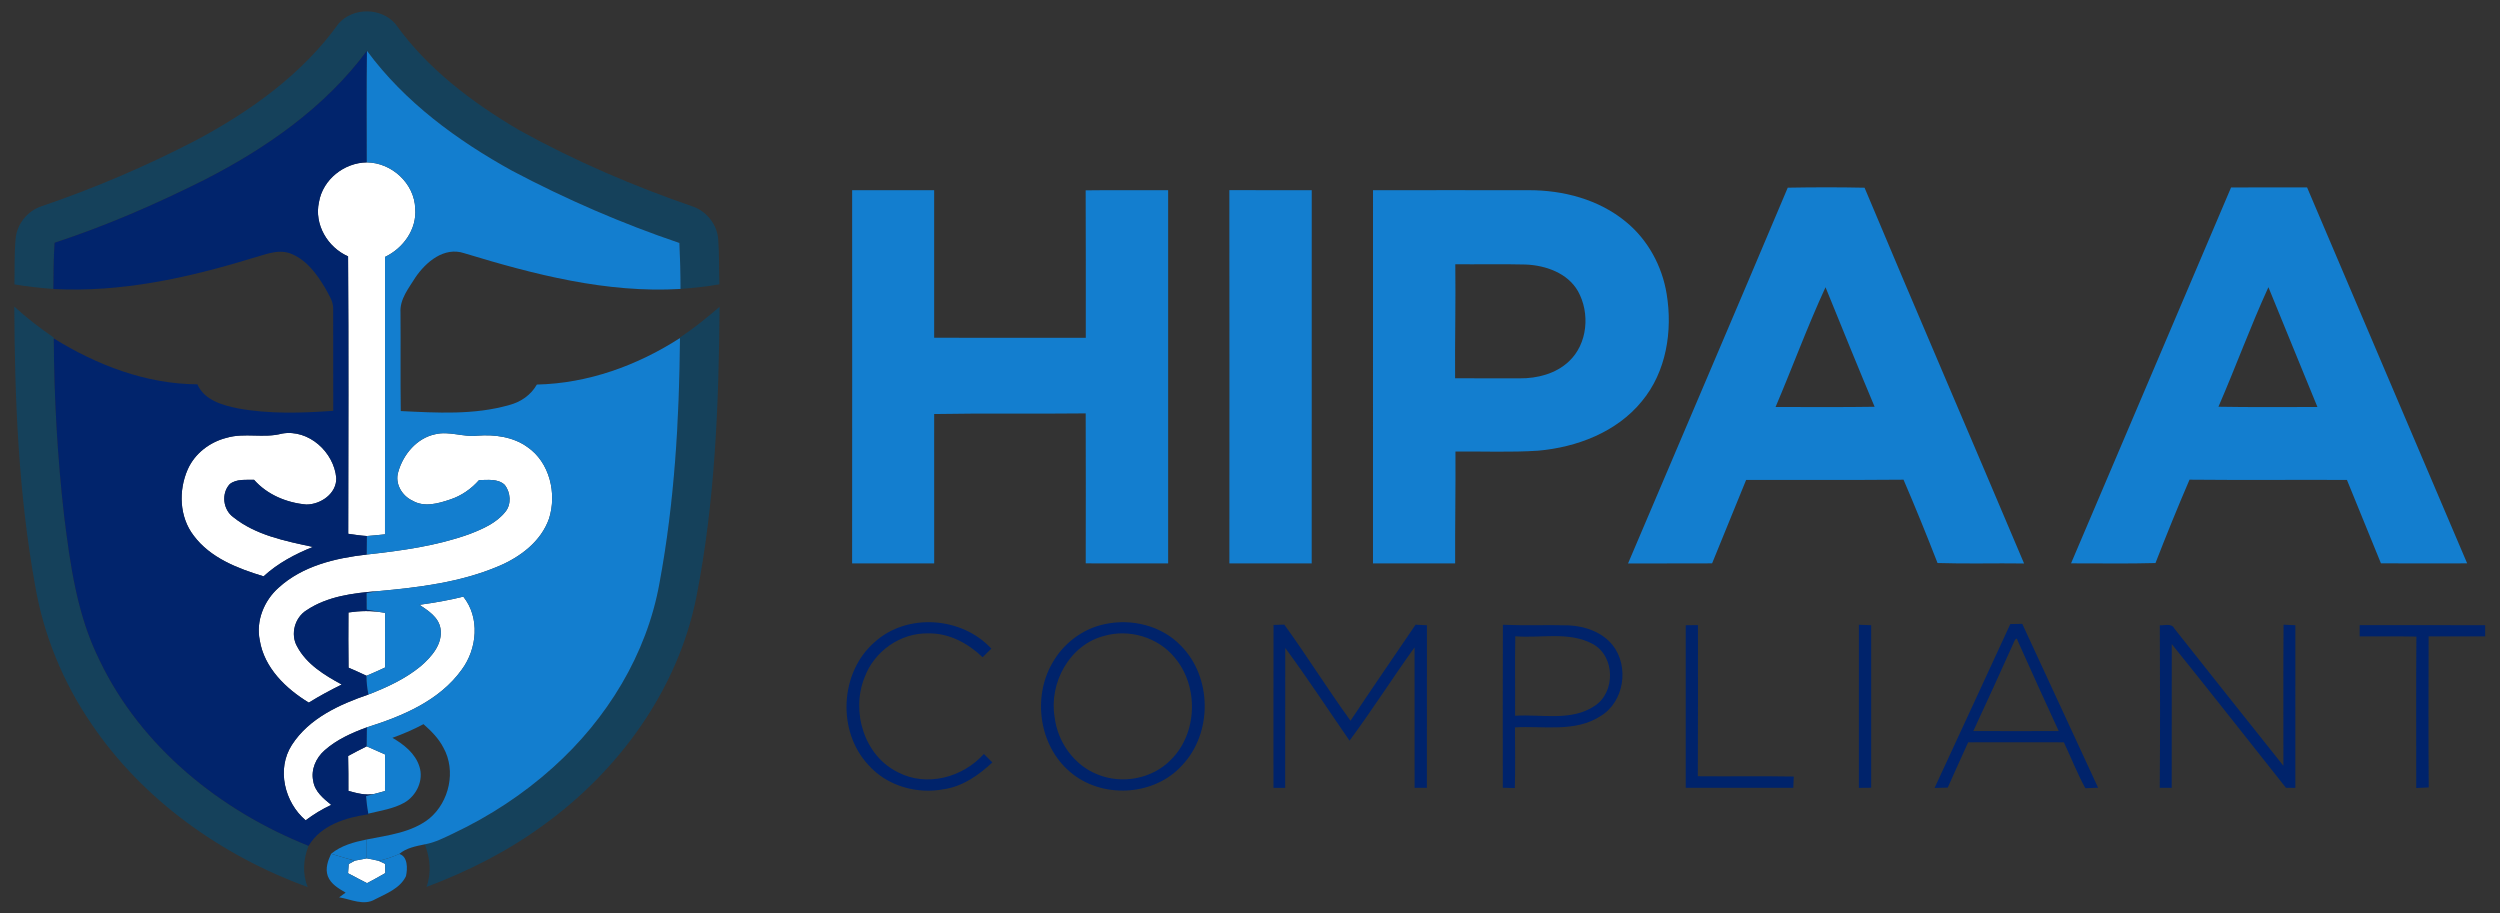 <?xml version="1.0" encoding="utf-8"?>
<!-- Generator: Adobe Illustrator 16.0.0, SVG Export Plug-In . SVG Version: 6.00 Build 0)  -->
<!DOCTYPE svg PUBLIC "-//W3C//DTD SVG 1.1//EN" "http://www.w3.org/Graphics/SVG/1.1/DTD/svg11.dtd">
<svg version="1.1" id="Layer_1" xmlns="http://www.w3.org/2000/svg" xmlns:xlink="http://www.w3.org/1999/xlink" x="0px" y="0px"
	 width="816px" height="298px" viewBox="0 0 816 298" enable-background="new 0 0 816 298" xml:space="preserve">
<rect x="0" y="0" width="816" height="298" fill="#333333" stroke="none"/>
<g>
	<path fill="#FFFFFF" d="M104.11,65.96c1.25-7.38,8.21-12.86,15.61-12.96c8.12,0.06,15.57,6.86,15.81,15.08
		c0.56,6.79-3.91,12.93-9.85,15.78c-0.01,30.18,0.02,60.36-0.02,90.55c-1.97,0.2-3.93,0.41-5.9,0.55c-2.05-0.12-4.07-0.44-6.1-0.73
		c0.04-30.18,0.15-60.37-0.05-90.55C106.92,80.75,102.5,73.24,104.11,65.96z"/>
	<path fill="#FFFFFF" d="M73.94,142.9c5.92-1.75,12.15,0.23,18.1-1.38c8.7-1.54,16.99,6.05,17.72,14.51
		c0.15,5.07-5.09,8.66-9.78,8.65c-6.4-0.56-12.75-3.19-17.06-8.07c-2.65,0.08-5.69-0.36-7.92,1.4c-2.83,3.05-2.22,8.33,1.14,10.78
		c7.38,5.92,16.98,7.79,26,9.73c-5.84,2.35-11.45,5.31-16.11,9.6c-8.43-2.57-17.37-5.98-22.82-13.3
		c-4.68-6.09-4.97-14.69-1.96-21.57C63.54,148.03,68.47,144.27,73.94,142.9z"/>
	<path fill="#FFFFFF" d="M129.99,154.03c1.6-5.72,6.08-11.06,12.08-12.3c4.6-1.11,9.18,1.02,13.82,0.46
		c5.59-0.41,11.53,0.35,16.2,3.68c7.35,5,9.72,15.21,7.12,23.41c-2.62,7.48-9.41,12.55-16.48,15.53
		c-12.48,5.3-26.12,6.95-39.52,8.15c-7.94,0.61-16.31,1.67-23.09,6.19c-3.9,2.37-5.42,7.86-3.14,11.85
		c3.08,5.82,8.96,9.38,14.57,12.43c-3.67,1.82-7.29,3.74-10.76,5.91c-7.48-4.55-14.56-11.35-16.01-20.37
		c-1.29-6.32,1.4-12.92,6.13-17.13c7.81-7.14,18.57-9.69,28.8-10.84c11.37-1.27,22.83-2.81,33.64-6.72
		c4.25-1.65,8.71-3.59,11.62-7.26c2.02-2.47,1.68-6.3-0.2-8.73c-2.23-2.13-5.59-1.6-8.4-1.59c-2.53,2.87-5.74,5.12-9.38,6.32
		c-3.92,1.33-8.52,2.66-12.37,0.39C131.18,161.81,128.81,157.81,129.99,154.03z"/>
	<path fill="#FFFFFF" d="M136.91,197.41c4.81-0.68,9.61-1.47,14.31-2.68c5.5,6.87,4.54,17.05-0.52,23.87
		c-7.3,10.15-19.4,15.17-30.94,18.8c-4.91,1.8-9.84,3.99-13.79,7.5c-2.82,2.45-4.54,6.29-3.73,10.03c0.51,3.45,3.36,5.72,5.88,7.79
		c-2.96,1.37-5.75,3.08-8.36,5.04c-6.91-5.87-9.57-16.75-4.5-24.62c5.6-8.71,15.55-13.22,25.01-16.46
		c6.05-2.35,12.06-5.11,17.09-9.27c3.52-3.05,7.24-7.27,6.41-12.29C143.14,201.43,139.76,199.32,136.91,197.41z"/>
	<path fill="#FFFFFF" d="M113.73,199.91c3.74-0.55,7.55-0.66,11.28,0.02l0.69,0.1c-0.03,5.95-0.04,11.89,0,17.84
		c-2.01,0.93-4.02,1.85-6.07,2.7c-1.94-0.93-3.91-1.78-5.87-2.64C113.66,211.92,113.71,205.92,113.73,199.91z"/>
	<path fill="#FFFFFF" d="M113.63,246.75c2-1.09,4.01-2.15,6.06-3.15c2.01,0.86,4,1.75,5.99,2.65c0,3.98,0,7.96-0.02,11.95
		c-1.16,0.32-2.33,0.63-3.49,0.94c-2.88,0.53-5.71-0.23-8.46-1C113.73,254.34,113.71,250.55,113.63,246.75z"/>
	<path fill="#FFFFFF" d="M115.82,280.92c1.29-0.27,2.59-0.53,3.89-0.75c1.3,0.21,2.59,0.5,3.88,0.8c0.53,0.25,1.59,0.75,2.12,0.99
		c0.01,0.76,0.04,2.27,0.05,3.02c-1.97,1.13-3.95,2.24-5.96,3.29c-2.08-1.05-4.13-2.15-6.19-3.24c0.05-0.75,0.16-2.25,0.21-3
		C114.32,281.75,115.32,281.2,115.82,280.92z"/>
</g>
<g>
	<path fill="#15415B" d="M110.57,7.62c4.73-5.29,13.97-5.19,18.55,0.25c10.4,14.58,25.01,25.59,40.32,34.6
		c18.19,10.08,37.38,18.29,57.03,25.06c4.31,1.63,7.56,5.83,7.95,10.44c0.36,4.93,0.24,9.89,0.39,14.83
		c-4.2,0.75-8.44,1.19-12.68,1.51c0.01-5-0.15-10.01-0.37-15.01c-18.76-6.35-37-14.27-54.51-23.52
		c-18.03-9.94-35.18-22.5-47.48-39.22c-13.62,18.42-32.93,31.88-53.15,42.19c-15.78,7.9-32.02,14.98-48.8,20.48
		c-0.36,5.02-0.34,10.06-0.4,15.1c-4.25-0.34-8.5-0.79-12.71-1.5c0.11-4.97-0.07-9.95,0.39-14.9c0.39-4.77,3.85-9.06,8.38-10.58
		c17.32-5.89,34.19-13.11,50.44-21.53C81.72,36.34,98.73,24.19,110.57,7.62z"/>
	<path fill="#15415B" d="M221.95,110.17c4.55-3.03,8.79-6.47,12.92-10.03c-0.24,31.69-1.45,63.58-7.58,94.76
		c-6.01,30.15-25.21,56.57-49.9,74.4c-11.66,8.55-24.67,15.12-38.19,20.2c1.7-4.55,1.18-9.47-0.54-13.91
		c3.33-0.56,6.34-2.16,9.36-3.58c11.8-5.59,22.84-12.8,32.54-21.56c17.51-15.7,30.55-36.84,34.71-60.16
		c4.89-26.34,6.46-53.2,6.68-79.96V110.17z"/>
	<path fill="#15415B" d="M4.67,100.07c4.02,3.7,8.37,7.03,12.88,10.12v0.27c0.1,19.29,1.18,38.59,3.36,57.77
		c2,16.14,4.25,32.64,11.62,47.36c13.55,28.25,39.43,49.07,68.2,60.49c-1.75,4.28-2.07,9.17-0.28,13.49
		c-28.11-10.28-53.81-28.41-70.67-53.39c-9.21-13.49-15.56-28.94-18.31-45.05C6.05,161.12,4.79,130.52,4.67,100.07z"/>
	<path fill="#00236B" d="M285.51,209.56c10.59-9.59,28.49-8.25,38.06,2.16c-0.96,0.93-1.91,1.87-2.85,2.8
		c-4.75-4.55-10.94-7.91-17.67-7.78c-9.1-0.26-17.75,5.86-20.85,14.35c-4.5,11.13-0.15,25.64,10.96,31.01
		c9.36,4.86,21.13,1.64,27.98-6.01c0.92,0.92,1.84,1.84,2.77,2.77c-4.44,4.13-9.65,7.83-15.8,8.73c-8.83,1.71-18.61-1.05-24.64-7.88
		C273.16,238.74,274.08,219.41,285.51,209.56z"/>
	<g>
		<g>
			<path fill="#00236B" d="M360.49,203.74c8.77-1.94,18.58,0.41,24.9,6.96c10.29,10.29,10.44,28.58,0.44,39.11
				c-9.15,10.15-26.38,11.02-36.65,2.06c-9.98-8.49-12.2-24.18-5.72-35.42C347.02,210.07,353.32,205.25,360.49,203.74z
				 M360.36,207.57c-11.3,2.91-18.03,15.4-16.12,26.57c0.98,8.09,6.35,15.66,14.03,18.65c7.96,3.27,17.8,1.44,23.85-4.74
				c8.82-8.67,9.22-24.11,1.25-33.47C377.95,207.98,368.53,205.19,360.36,207.57z"/>
		</g>
	</g>
	<path fill="#00236B" d="M415.68,203.98c0.88-0.03,2.63-0.08,3.51-0.11c7.45,10.28,14.15,21.1,21.62,31.37
		c6.99-10.51,14.14-20.91,21.23-31.34c1.23,0.06,2.46,0.12,3.71,0.18c-0.03,17.68,0,35.37-0.02,53.05c-1.34,0-2.68,0.01-4.01,0.02
		c-0.03-15.28-0.01-30.57-0.01-45.85c-7.23,10.04-13.86,20.52-21.23,30.45c-6.97-10.1-13.7-20.39-20.97-30.26
		c-0.04,15.22,0,30.44-0.03,45.66c-0.95,0-2.86,0-3.82,0C415.66,239.43,415.63,221.7,415.68,203.98z"/>
	<g>
		<g>
			<path fill="#00236B" d="M490.54,203.93c7.17,0.3,14.35-0.01,21.52,0.19c5.32,0.26,10.9,2.19,14.32,6.47
				c5.46,6.93,3.78,18.44-3.88,23.09c-8.31,5.46-18.68,3.18-28.01,3.74c0.03,6.6,0.14,13.2-0.05,19.8c-0.98-0.02-2.94-0.07-3.92-0.1
				C490.52,239.39,490.46,221.66,490.54,203.93z M494.52,233.63c8.61-0.58,18.29,1.91,25.95-3.2c6.92-4.48,6.73-16.3-0.63-20.25
				c-7.73-4.16-16.88-1.81-25.25-2.5C494.44,216.33,494.59,224.98,494.52,233.63z"/>
		</g>
	</g>
	<path fill="#00236B" d="M550.22,204.08c1.32-0.02,2.65-0.03,3.99-0.05c-0.01,16.45,0.06,32.89-0.04,49.33
		c10.44,0.1,20.88-0.09,31.32,0.1c-0.04,0.92-0.12,2.76-0.16,3.68c-11.7,0.01-23.41,0.02-35.11,0
		C550.23,239.45,550.22,221.76,550.22,204.08z"/>
	<path fill="#00236B" d="M606.74,203.92c1.33,0.04,2.67,0.09,4.01,0.15c-0.01,17.68,0,35.37,0,53.05c-1.35,0.01-2.69,0.02-4.02,0.04
		C606.73,239.41,606.71,221.66,606.74,203.92z"/>
	<g>
		<g>
			<path fill="#00236B" d="M656.16,203.69c1.29-0.03,2.59-0.05,3.91-0.07c8.25,17.83,16.48,35.66,24.75,53.49
				c-1.04,0.04-3.12,0.13-4.16,0.17c-2.66-4.84-4.65-10-7.01-14.99c-10.41-0.04-20.83-0.02-31.24,0c-2.2,4.94-4.51,9.82-6.66,14.78
				c-1.45,0.04-2.88,0.08-4.31,0.12C639.67,239.35,647.97,221.54,656.16,203.69z M657.21,209.89c-4.31,9.6-8.68,19.18-13.12,28.72
				c9.29,0.04,18.58,0.05,27.87,0c-4.53-9.83-9.02-19.68-13.43-29.57C658.25,207.45,657.3,209.55,657.21,209.89z"/>
		</g>
	</g>
	<path fill="#00236B" d="M704.96,204.08c1.64,0.12,3.88-0.77,4.8,1.14c11.86,14.91,23.63,29.88,35.54,44.74
		c0.01-15.35-0.07-30.7,0.05-46.06c0.96,0.05,2.89,0.13,3.86,0.17c-0.02,17.7,0,35.39-0.01,53.09c-0.77-0.01-2.3-0.02-3.07-0.03
		c-12.42-15.64-24.73-31.37-37.27-46.91c-0.02,15.64,0.01,31.29-0.02,46.93c-1.31-0.01-2.61-0.02-3.9-0.02
		C705.1,239.45,705.04,221.76,704.96,204.08z"/>
	<path fill="#00236B" d="M770.19,204.04c13.65,0,27.31,0.04,40.97,0.02c0,0.92,0,2.75,0,3.67c-6.15,0-12.31,0-18.46,0
		c-0.03,16.42-0.1,32.85,0.03,49.28c-1.37,0.06-2.73,0.13-4.07,0.2c0.02-16.48-0.09-32.95,0.05-49.42
		c-6.18-0.14-12.35-0.03-18.52-0.06C770.18,206.5,770.18,205.27,770.19,204.04z"/>
	<path fill="#137ECF" d="M108.08,278.67c2.57,0.77,5.13,1.59,7.74,2.25c-0.5,0.28-1.5,0.83-2,1.11c-0.05,0.75-0.16,2.25-0.21,3
		c2.06,1.09,4.11,2.19,6.19,3.24c2.01-1.05,3.99-2.16,5.96-3.29c-0.01-0.75-0.04-2.26-0.05-3.02c-0.53-0.24-1.59-0.74-2.12-0.99
		c2.31-0.51,4.56-1.26,6.72-2.24c2.84,0.78,2.73,4.88,2.2,7.24c-1.91,4.01-6.4,5.67-10.11,7.58c-3.7,2.18-7.89-0.04-11.71-0.67
		c0.53-0.38,1.59-1.15,2.12-1.53c-2.3-1.34-4.85-2.8-5.83-5.42C106.12,283.45,107.03,280.91,108.08,278.67z"/>
</g>
<g>
	<g>
		<g>
			<path fill="#01246C" d="M66.62,58.75c20.22-10.31,39.53-23.77,53.15-42.19c-0.14,12.15-0.06,24.3-0.05,36.44
				c-7.4,0.1-14.36,5.58-15.61,12.96c-1.61,7.28,2.81,14.79,9.5,17.72c0.2,30.18,0.09,60.37,0.05,90.55
				c2.03,0.29,4.05,0.61,6.1,0.73c-0.02,2.01-0.04,4.02-0.05,6.04c-10.23,1.15-20.99,3.7-28.8,10.84
				c-4.73,4.21-7.42,10.81-6.13,17.13c1.45,9.02,8.53,15.82,16.01,20.37c3.47-2.17,7.09-4.09,10.76-5.91
				c-5.61-3.05-11.49-6.61-14.57-12.43c-2.28-3.99-0.76-9.48,3.14-11.85c6.78-4.52,15.15-5.58,23.09-6.19
				c-1.19,0.19-2.37,0.4-3.54,0.62c0.01,1.79,0.02,3.58,0.03,5.38c1.76,0.33,3.53,0.67,5.31,0.97c-3.73-0.68-7.54-0.57-11.28-0.02
				c-0.02,6.01-0.07,12.01,0.03,18.02c1.96,0.86,3.93,1.71,5.87,2.64c-0.01,2.05,0.21,4.09,0.64,6.11
				c-9.46,3.24-19.41,7.75-25.01,16.46c-5.07,7.87-2.41,18.75,4.5,24.62c2.61-1.96,5.4-3.67,8.36-5.04
				c-2.52-2.07-5.37-4.34-5.88-7.79c-0.81-3.74,0.91-7.58,3.73-10.03c3.95-3.51,8.88-5.7,13.79-7.5c-0.02,2.06-0.05,4.13-0.07,6.2
				c-2.05,1-4.06,2.06-6.06,3.15c0.08,3.8,0.1,7.59,0.08,11.39c2.75,0.77,5.58,1.53,8.46,1c-0.67,0.18-2.01,0.55-2.68,0.73
				c0.15,1.91,0.38,3.81,0.72,5.7l0.04,0.22c-7.35,1.03-15.49,3.51-19.52,10.29c-28.77-11.42-54.65-32.24-68.2-60.49
				c-7.37-14.72-9.62-31.22-11.62-47.36c-2.18-19.18-3.26-38.48-3.36-57.77c14.08,8.72,30.12,14.89,46.87,14.98
				c2.28,5.23,8.27,6.84,13.36,7.88c10.22,1.85,20.68,1.51,30.99,0.77c-0.05-11.05,0.01-22.1-0.02-33.15
				c0.1-2.58-1.46-4.76-2.62-6.93c-2.77-4.68-6.29-9.48-11.62-11.38c-4.19-1.37-8.38,0.66-12.4,1.7c-20.91,6.4-42.69,11.17-64.69,10
				c0.06-5.04,0.04-10.08,0.4-15.1C34.6,73.73,50.84,66.65,66.62,58.75z M73.94,142.9c-5.47,1.37-10.4,5.13-12.69,10.35
				c-3.01,6.88-2.72,15.48,1.96,21.57c5.45,7.32,14.39,10.73,22.82,13.3c4.66-4.29,10.27-7.25,16.11-9.6
				c-9.02-1.94-18.62-3.81-26-9.73c-3.36-2.45-3.97-7.73-1.14-10.78c2.23-1.76,5.27-1.32,7.92-1.4c4.31,4.88,10.66,7.51,17.06,8.07
				c4.69,0.01,9.93-3.58,9.78-8.65c-0.73-8.46-9.02-16.05-17.72-14.51C86.09,143.13,79.86,141.15,73.94,142.9z"/>
		</g>
	</g>
	<path fill="#137ECF" d="M108.08,278.67c3.31-2.73,7.51-3.83,11.62-4.67c0,2.05,0,4.11,0.01,6.17c-1.3,0.22-2.6,0.48-3.89,0.75
		C113.21,280.26,110.65,279.44,108.08,278.67z"/>
</g>
<g>
	<path fill="#137ECF" d="M119.77,16.56c12.3,16.72,29.45,29.28,47.48,39.22c17.51,9.25,35.75,17.17,54.51,23.52
		c0.22,5,0.38,10.01,0.37,15.01c-24.1,1.43-47.74-4.7-70.58-11.66c-6.56-2.2-12.48,2.81-15.94,7.87c-2.17,3.51-5.16,7.1-4.89,11.48
		c0.09,10.72-0.06,21.44,0.09,32.17c11.8,0.57,23.95,1.33,35.44-1.98c3.76-0.99,7.05-3.26,8.98-6.67
		c16.67-0.37,32.79-6.21,46.72-15.19c-0.22,26.76-1.79,53.62-6.68,79.96c-4.16,23.32-17.2,44.46-34.71,60.16
		c-9.7,8.76-20.74,15.97-32.54,21.56c-3.02,1.42-6.03,3.02-9.36,3.58c-2.91,0.6-6.01,1.16-8.35,3.14c-2.16,0.98-4.41,1.73-6.72,2.24
		c-1.29-0.3-2.58-0.59-3.88-0.8c-0.01-2.06-0.01-4.12-0.01-6.17c7.03-1.4,14.67-2.24,20.46-6.86c6.5-5.41,8.76-15.58,4.59-23.07
		c-1.55-3.04-3.99-5.48-6.52-7.71c-3.26,1.75-6.66,3.21-10.14,4.46c3.74,2.17,7.45,5.08,8.81,9.38c1.46,4.48-0.94,9.5-4.92,11.79
		c-3.61,2.03-7.8,2.6-11.77,3.58c-0.34-1.89-0.57-3.79-0.72-5.7c0.67-0.18,2.01-0.55,2.68-0.73c1.16-0.31,2.33-0.62,3.49-0.94
		c0.02-3.99,0.02-7.97,0.02-11.95c-1.99-0.9-3.98-1.79-5.99-2.65c0.02-2.07,0.05-4.14,0.07-6.2c11.54-3.63,23.64-8.65,30.94-18.8
		c5.06-6.82,6.02-17,0.52-23.87c-4.7,1.21-9.5,2-14.31,2.68c2.85,1.91,6.23,4.02,6.86,7.71c0.83,5.02-2.89,9.24-6.41,12.29
		c-5.03,4.16-11.04,6.92-17.09,9.27c-0.43-2.02-0.65-4.06-0.64-6.11c2.05-0.85,4.06-1.77,6.07-2.7c-0.04-5.95-0.03-11.89,0-17.84
		l-0.69-0.1c-1.78-0.3-3.55-0.64-5.31-0.97c-0.01-1.8-0.02-3.59-0.03-5.38c1.17-0.22,2.35-0.43,3.54-0.62
		c13.4-1.2,27.04-2.85,39.52-8.15c7.07-2.98,13.86-8.05,16.48-15.53c2.6-8.2,0.23-18.41-7.12-23.41c-4.67-3.33-10.61-4.09-16.2-3.68
		c-4.64,0.56-9.22-1.57-13.82-0.46c-6,1.24-10.48,6.58-12.08,12.3c-1.18,3.78,1.19,7.78,4.63,9.38c3.85,2.27,8.45,0.94,12.37-0.39
		c3.64-1.2,6.85-3.45,9.38-6.32c2.81-0.01,6.17-0.54,8.4,1.59c1.88,2.43,2.22,6.26,0.2,8.73c-2.91,3.67-7.37,5.61-11.62,7.26
		c-10.81,3.91-22.27,5.45-33.64,6.72c0.01-2.02,0.03-4.03,0.05-6.04c1.97-0.14,3.93-0.35,5.9-0.55c0.04-30.19,0.01-60.37,0.02-90.55
		c5.94-2.85,10.41-8.99,9.85-15.78c-0.24-8.22-7.69-15.02-15.81-15.08C119.71,40.86,119.63,28.71,119.77,16.56z"/>
	<g>
		<g>
			<path fill="#137ECF" d="M583.52,61.26c8.35-0.15,16.71-0.17,25.07,0.01c17.18,40.96,34.79,81.74,52.07,122.65
				c-9.42-0.14-18.84,0.16-28.25-0.15c-3.55-9.13-7.23-18.21-11.1-27.2c-17.13,0.16-34.25,0.02-51.37,0.07
				c-3.73,9.07-7.41,18.15-11.11,27.24c-9.15,0.06-18.3-0.01-27.44,0.04C548.75,143.02,566.26,102.2,583.52,61.26z M579.54,132.85
				c10.77-0.05,21.55,0.11,32.33-0.08c-5.45-12.96-10.72-25.99-16.02-39.01C589.94,106.56,585.07,119.86,579.54,132.85z"/>
		</g>
	</g>
	<g>
		<g>
			<path fill="#137ECF" d="M728.22,61.19c8.271-0.05,16.54-0.01,24.81-0.02c17.43,40.9,34.8,81.82,52.25,122.71
				c-9.38,0.02-18.76,0.05-28.14-0.01c-3.68-9.08-7.4-18.15-11.1-27.22c-17.12-0.07-34.25,0.09-51.38-0.08
				c-3.87,8.99-7.55,18.08-11.11,27.21c-9.18,0.27-18.38,0.06-27.56,0.1C693.41,142.99,710.79,102.08,728.22,61.19z M724.1,132.76
				c10.77,0.21,21.54,0.04,32.31,0.09c-5.31-13.04-10.7-26.06-16-39.11C734.54,106.55,729.72,119.83,724.1,132.76z"/>
		</g>
	</g>
	<path fill="#137ECF" d="M278.14,62.09c8.92-0.01,17.85-0.02,26.77,0c-0.01,16.05,0,32.1,0,48.15c16.5,0.04,32.99,0.01,49.49,0.02
		c-0.02-16.05,0.05-32.09-0.04-48.13c8.97-0.13,17.95,0,26.92-0.05c0.01,40.6,0.01,81.21,0,121.82c-8.97-0.02-17.93,0.02-26.9-0.02
		c0.03-16.32,0.04-32.64-0.01-48.95c-16.49,0.2-32.97-0.1-49.46,0.21c-0.01,16.25-0.01,32.5,0.01,48.75
		c-8.93,0.01-17.86,0.01-26.79,0C278.17,143.29,278.15,102.69,278.14,62.09z"/>
	<path fill="#137ECF" d="M401.26,62.06c8.96,0.03,17.93,0.01,26.89,0.03c-0.01,40.6,0,81.21-0.01,121.81
		c-8.95-0.01-17.91,0.01-26.87-0.01C401.29,143.28,401.31,102.67,401.26,62.06z"/>
	<g>
		<path fill="#137ECF" d="M448.15,62.08c16.94-0.05,33.87,0.02,50.81,0c11.25-0.03,22.88,3.01,31.68,10.27
			c7.2,5.85,11.89,14.49,13.36,23.61c1.98,12.07-0.1,25.38-8.08,34.99c-8.22,10.12-21.26,15.05-33.95,16.16
			c-8.96,0.58-17.94,0.18-26.91,0.27c0.08,12.17-0.16,24.34-0.1,36.51c-8.94,0.01-17.88,0.02-26.82,0
			C448.16,143.29,448.14,102.69,448.15,62.08z M475.01,86.26c0.16,12.4-0.15,24.8-0.07,37.2c7.02,0.05,14.04,0.02,21.06,0.03
			c5.74,0.06,11.78-1.48,16.05-5.49c6.19-5.73,7.01-15.84,2.97-23.01c-3.42-5.91-10.53-8.37-17.02-8.65
			C490.34,86.15,482.67,86.32,475.01,86.26z"/>
	</g>
</g>
<path fill="#01246C" d="M119.8,288.27"/>
</svg>

